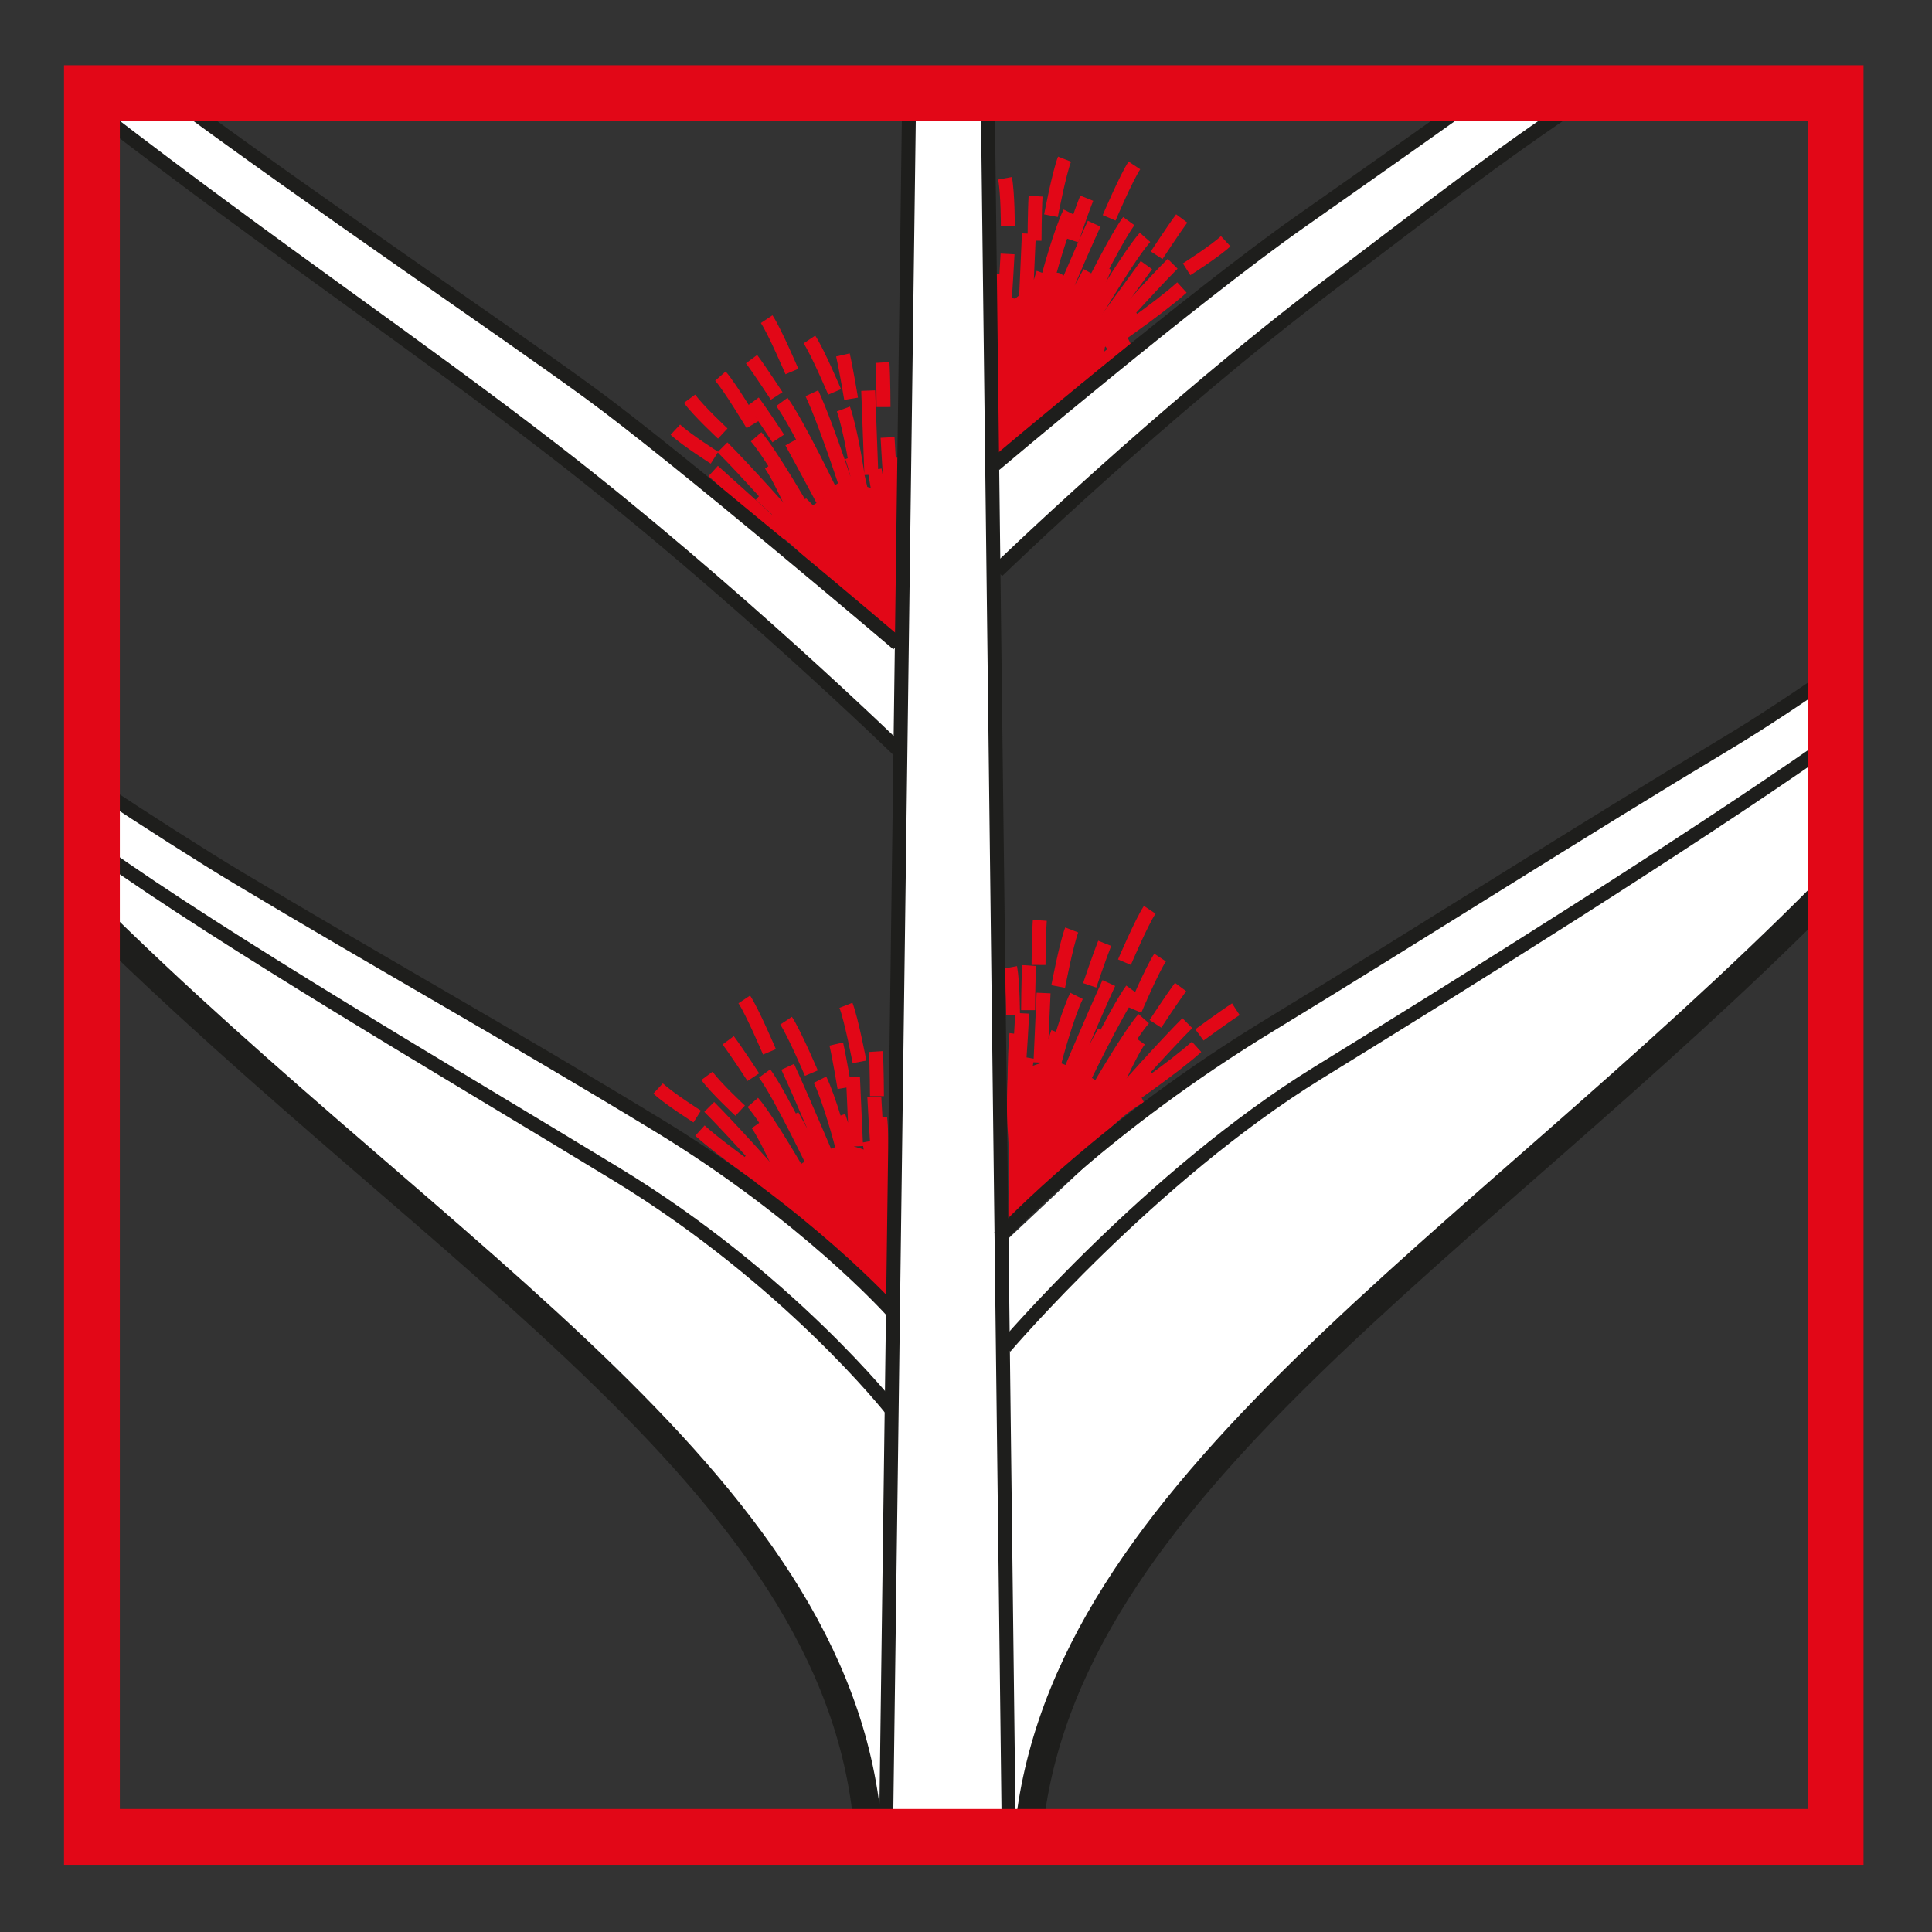 <?xml version="1.0" encoding="utf-8"?>
<!-- Generator: Adobe Illustrator 15.0.0, SVG Export Plug-In . SVG Version: 6.00 Build 0)  -->
<!DOCTYPE svg PUBLIC "-//W3C//DTD SVG 1.1//EN" "http://www.w3.org/Graphics/SVG/1.1/DTD/svg11.dtd">
<svg version="1.1" id="Ebene_1" xmlns="http://www.w3.org/2000/svg" xmlns:xlink="http://www.w3.org/1999/xlink" x="0px" y="0px"
	 width="100px" height="100px" viewBox="0 0 100 100" enable-background="new 0 0 100 100" xml:space="preserve">
<rect x="0" y="0" width="100" height="100" fill="#333333" stroke="none"/>
<g id="Ebene_1_1_">
</g>
<g id="Außenrand">
	<rect fill="none" width="100" height="100"/>
</g>
<g id="D0007a">
	<path fill="#FFFFFF" d="M4.526,47.202c0,0,9.054,8.856,20.221,18.329c11.167,9.47,15.606,16.651,16.759,18.965
		c1.15,2.313,3.397,10.701,3.397,10.701l8.318-0.08c0,0,0.475-4.373,1.769-7.184c1.293-2.813,3.614-7.388,7.161-11.259
		c3.547-3.865,9.264-9.442,13.341-13.029c4.076-3.587,19.519-17.335,19.519-17.335V34.905L65.674,53.206l-7.637,5.412l-6.04,5.672
		l-0.375-34.616l13.905-12.238L76.447,9.1l5.555-3.902l-5.555-0.062l-12.069,8.613L51.492,24.164l-0.37-19.197l-4.06-0.31
		l-0.588,28.799c0,0-11.208-9.355-13.213-10.907c-2.005-1.553-10.94-7.88-12.38-8.887c-1.44-1.008-12.275-8.759-12.275-8.759
		L4.758,4.942v0.791c0,0,8.913,6.676,11.84,8.798s10.348,7.505,13.012,9.642c2.665,2.137,7.371,6.074,9.1,7.611
		c1.728,1.538,7.895,7.259,7.895,7.259L46.14,67.941c0,0-2.669-3.002-6.209-5.547c-3.54-2.545-10.512-6.841-14.308-9.052
		C21.827,51.134,4.758,40.648,4.758,40.648L4.526,47.202z"/>
	<path fill="none" stroke="#1E1E1C" stroke-width="1.444" stroke-miterlimit="2.613" d="M94.488,46.192
		C76.052,64.765,54.893,77.019,53.222,94.998"/>
	<path fill="none" stroke="#1E1E1C" stroke-width="1.444" stroke-miterlimit="2.613" d="M4.526,47.083
		c18.534,18.389,39.435,30.022,40.444,48.209"/>
	<path fill="none" stroke="#1E1E1C" stroke-width="0.722" stroke-miterlimit="2.613" d="M46.604,38.925
		c0,0-8.729-8.495-17.975-15.634C21.414,17.719,14.275,12.932,5.19,5.935"/>
	<path fill="none" stroke="#1E1E1C" stroke-width="0.722" stroke-miterlimit="2.613" d="M51.622,29.556
		c0,0,8.455-8.198,17.322-14.911c5.008-3.791,8.351-6.425,13.058-9.565"/>
	<path fill="none" stroke="#1E1E1C" stroke-width="0.722" stroke-miterlimit="2.613" d="M46.125,72.941
		c0,0-5.299-6.738-14.222-12.166c-8.92-5.428-20.111-11.965-26.783-16.717"/>
	<path fill="none" stroke="#1E1E1C" stroke-width="0.722" stroke-miterlimit="2.613" d="M52.022,69.723
		c0,0,7.582-8.893,16.184-14.187c8.062-4.965,18.827-11.701,26.193-16.833"/>
	<path fill="none" stroke="#E20717" stroke-width="0.722" stroke-miterlimit="2.613" d="M44.149,55.735l0.161,3.6 M40.781,60.184
		c0.889,0.89,2.222,2.442,2.222,2.442 M39.117,61.073c1.109,0.555,2.553,2.109,2.553,2.109 M45.254,56.783
		c0,0,0.109,2.109,0.221,3.33 M45.555,57.854c0.112,0.886,0.112,4.219,0.112,4.219 M45,59.074c0.334,1.888,0.334,3.885,0.334,3.885
		 M42.443,55.885c0.445,0.886,1.111,3.219,1.221,3.773 M41.003,57.74c0.555,1,2.079,3.851,2.079,3.851 M60.047,49.563
		c-0.425,0.639-1.306,2.712-1.306,2.712 M41.896,17.572c0.425,0.64,1.305,2.713,1.305,2.713 M39.682,16.519
		c0.426,0.64,1.307,2.712,1.307,2.712 M58.716,8.562c-0.425,0.64-1.308,2.713-1.308,2.713 M59.51,47.09
		c-0.426,0.639-1.309,2.712-1.309,2.712 M38.523,51.729c0.425,0.639,1.305,2.714,1.305,2.714 M37.289,19.467
		c0.507,0.574,1.664,2.509,1.664,2.509 M40.688,52.83c0.425,0.642,1.308,2.714,1.308,2.714 M55.1,8.238
		c-0.279,0.714-0.702,2.926-0.702,2.926 M55.473,48.135c-0.278,0.714-0.701,2.927-0.701,2.927 M43.786,52.035
		c0.281,0.716,0.702,2.927,0.702,2.927 M39.578,55.562c0.846,1.161,2.664,4.97,2.664,4.97 M40.771,55.218
		c0.865,1.873,2.46,5.677,2.46,5.677 M43.406,57.78c0.445,1.222,0.888,3.886,0.888,3.886 M38.672,59.74
		c1.109,1,2.998,2.664,2.998,2.664 M42.447,59.298c0.777,1.331,0.998,3.219,1.22,3.773 M39.204,58.186
		c0.555,0.778,1.555,3.109,1.555,3.109"/>
	<path fill-rule="evenodd" clip-rule="evenodd" fill="#E20717" d="M40.448,62.293c1,1.442,2.331,2.442,3.331,3.221
		c1,0.776,2.221,2.222,2.221,2.222s-0.111-3.667,0-4.776c0.109-1.109,0-2.886,0-2.886s-1.888-0.999-2.555-0.775
		C42.779,59.517,39.451,60.85,40.448,62.293z"/>
	<path fill="none" stroke="#E20717" stroke-width="0.722" stroke-miterlimit="2.613" d="M44.938,20.218l0.164,4.356 M41.468,26.045
		c0.888,0.888,2.222,2.441,2.222,2.441 M39.804,26.933c1.109,0.555,2.552,2.109,2.552,2.109 M45.94,22.643
		c0,0,0.112,2.109,0.222,3.331 M46.241,23.713c0.112,0.888,0.112,4.219,0.112,4.219 M45.273,24.314
		c0.334,1.887,0.746,4.505,0.746,4.505 M43.654,21.171c0.344,0.931,0.744,3.323,0.791,3.887 M40.968,22.879
		c0.555,0.999,2.077,3.849,2.077,3.849 M40.471,20.803c0.846,1.161,2.664,4.967,2.664,4.967 M42.022,20.355
		c0.866,1.873,2.103,5.796,2.103,5.796 M44.092,23.641c0.445,1.222,0.889,3.886,0.889,3.886 M39.358,25.601
		c1.109,0.999,2.997,2.664,2.997,2.664 M43.135,25.156c0.775,1.332,0.997,3.219,1.219,3.773 M39.891,24.046
		c0.555,0.777,1.555,3.108,1.555,3.108 M36.229,58.519c1.221,1.112,3.997,2.998,3.997,2.998 M38.965,57.059
		c0.779,0.891,2.493,3.878,2.493,3.878 M61.106,51.087c-0.475,0.642-1.301,1.907-1.301,1.907 M61.166,11.308
		c-0.475,0.641-1.298,1.905-1.298,1.905 M38.983,20.789c0.475,0.642,1.3,1.906,1.3,1.906 M63.967,52.237
		c-0.669,0.434-1.885,1.329-1.885,1.329 M38.901,18.589c0.475,0.64,1.3,1.905,1.3,1.905 M53.82,47.638
		c-0.055,0.796-0.066,2.307-0.066,2.307 M37.692,53.845c0.475,0.643,1.301,1.908,1.301,1.908 M35.689,20.64
		c0.475,0.643,1.721,1.801,1.721,1.801 M63.442,12.486c-0.585,0.543-2.024,1.452-2.024,1.452 M34.956,22.241
		c0.584,0.542,2.025,1.451,2.025,1.451 M34.062,56.34c0.585,0.542,2.025,1.45,2.025,1.45 M52.02,9.227
		c0.147,0.786,0.145,2.487,0.145,2.487 M52.286,50.072c0.146,0.786,0.146,2.489,0.146,2.489 M36.59,55.688
		c0.475,0.642,1.722,1.801,1.722,1.801 M53.269,49.977c-0.05,0.796-0.055,2.308-0.055,2.308 M53.602,10.152
		c-0.05,0.797-0.055,2.307-0.055,2.307 M45.677,18.763c0.05,0.796,0.055,2.306,0.055,2.306 M45.336,54.427
		c0.05,0.796,0.055,2.309,0.055,2.309 M57.179,48.827c-0.296,0.741-0.776,2.174-0.776,2.174 M56.249,10.259
		c-0.297,0.741-0.776,2.173-0.776,2.173 M43.629,18.372c0.178,0.778,0.424,2.269,0.424,2.269 M43.286,54.039
		c0.177,0.776,0.423,2.269,0.423,2.269 M36.709,57.293c1.187,1.187,3.296,3.557,3.296,3.557"/>
	<path fill-rule="evenodd" clip-rule="evenodd" fill="#E20717" d="M41.135,28.154c1,1.442,2.33,2.441,3.33,3.219
		s2.222,2.22,2.222,2.22s-0.112-3.663,0-4.773c0.109-1.109,0-2.887,0-2.887s-1.888-0.999-2.555-0.776
		C43.465,25.378,40.137,26.71,41.135,28.154z"/>
	<path fill="none" stroke="#E20717" stroke-width="0.722" stroke-miterlimit="2.613" d="M54.015,51.398l-0.161,3.601
		 M57.383,55.848c-0.888,0.888-2.222,2.442-2.222,2.442 M59.05,56.735c-1.112,0.558-2.555,2.109-2.555,2.109 M52.91,52.447
		c0,0-0.109,2.109-0.221,3.331 M52.609,53.517c-0.112,0.888-0.112,4.219-0.112,4.219 M53.164,54.738
		c-0.333,1.888-0.333,3.885-0.333,3.885 M55.722,51.547c-0.445,0.888-1.11,3.219-1.222,3.775 M57.161,53.407
		c-0.555,0.997-2.079,3.846-2.079,3.846 M58.587,51.226c-0.846,1.16-2.664,4.968-2.664,4.968 M57.393,50.882
		c-0.865,1.874-2.46,5.677-2.46,5.677 M54.759,53.442c-0.443,1.224-0.889,3.888-0.889,3.888 M59.492,55.404
		c-1.109,0.998-2.997,2.664-2.997,2.664 M55.719,54.959c-0.778,1.334-1,3.22-1.222,3.776 M58.96,53.85
		c-0.555,0.776-1.552,3.109-1.552,3.109 M36.916,24.379c1.221,1.109,3.791,3.409,3.791,3.409 M39.137,22.61
		c0.776,0.889,2.49,3.877,2.49,3.877 M37.396,23.153c1.187,1.185,3.295,3.557,3.295,3.557"/>
	<path fill-rule="evenodd" clip-rule="evenodd" fill="#E20717" d="M57.716,57.957c-1,1.445-2.33,2.442-3.33,3.221
		c-1,0.776-2.219,2.22-2.219,2.22s0.109-3.664,0-4.774c-0.112-1.111,0-2.888,0-2.888s1.885-0.997,2.552-0.776
		C55.386,55.184,58.716,56.514,57.716,57.957z"/>
	<path fill="none" stroke="#E20717" stroke-width="0.722" stroke-miterlimit="2.613" d="M53.256,12.095l-0.161,3.601
		 M56.624,16.545c-0.888,0.888-2.221,2.442-2.221,2.442 M58.497,17.743c-1.111,0.555-2.555,2.006-2.555,2.006 M52.151,13.144
		c0,0-0.109,2.109-0.221,3.33 M51.851,14.214c-0.112,0.889-0.112,4.219-0.112,4.219 M52.405,15.435
		c-0.333,1.888-0.333,3.887-0.333,3.887 M57.204,13.808c-0.443,0.888-1.109,3.219-1.222,3.773 M55.375,11.005
		c-0.444,0.889-1.109,3.22-1.221,3.774 M56.402,14.103c-0.555,1-2.079,3.849-2.079,3.849 M58.425,11.445
		c-0.848,1.162-2.664,4.969-2.664,4.969 M56.634,11.579c-0.865,1.873-2.46,5.678-2.46,5.678 M54,14.141
		c-0.443,1.222-0.888,3.887-0.888,3.887 M58.733,16.101c-1.109,1-2.997,2.664-2.997,2.664 M54.96,15.657
		c-0.778,1.332-1,3.22-1.222,3.774 M59.338,13.721c-0.555,0.777-2.793,3.83-2.793,3.83 M61.935,54.184
		c-1.221,1.109-3.997,2.997-3.997,2.997 M59.198,52.726c-0.778,0.886-2.492,3.876-2.492,3.876 M61.455,52.957
		c-1.187,1.187-3.294,3.557-3.294,3.557"/>
	<path fill-rule="evenodd" clip-rule="evenodd" fill="#E20717" d="M56.957,18.654c-0.999,1.444-2.33,2.442-3.33,3.22
		c-1,0.776-2.222,2.221-2.222,2.221s0.112-3.664,0-4.773c-0.109-1.111,0-2.887,0-2.887s2.744-2.526,3.41-2.305
		C55.482,14.353,57.955,17.212,56.957,18.654z"/>
	<path fill="none" stroke="#E20717" stroke-width="0.722" stroke-miterlimit="2.613" d="M61.176,14.88
		c-1.221,1.11-3.997,2.997-3.997,2.997 M59.266,12.285c-1.01,1.154-3.238,5.04-3.238,5.04 M60.696,13.653
		c-1.187,1.186-3.294,3.559-3.294,3.559"/>
	
		<line fill="none" stroke="#1E1E1C" stroke-width="0.722" stroke-miterlimit="2.613" x1="45.855" y1="95.358" x2="47.062" y2="4.539"/>
	<path fill="none" stroke="#1E1E1C" stroke-width="0.722" stroke-miterlimit="2.613" d="M8.606,4.785
		c7.713,5.706,17.263,12.152,21.91,15.541c4.644,3.389,15.959,13.011,15.959,13.011"/>
	<path fill="none" stroke="#1E1E1C" stroke-width="0.722" stroke-miterlimit="2.613" d="M76.447,5.017
		c-3.894,2.769-7.281,5.148-9.154,6.463c-5.447,3.824-15.801,12.566-15.801,12.566"/>
	<path fill="none" stroke="#1E1E1C" stroke-width="0.722" stroke-miterlimit="2.613" d="M5.248,40.928
		c2.145,1.426,5.266,3.421,7.035,4.48c7.074,4.246,14.174,8.203,21.825,12.862c7.648,4.659,12.032,9.555,12.032,9.555"/>
	
		<line fill="none" stroke="#1E1E1C" stroke-width="0.722" stroke-miterlimit="2.613" x1="51.122" y1="4.849" x2="52.219" y2="95.461"/>
	<path fill="none" stroke="#1E1E1C" stroke-width="0.722" stroke-miterlimit="2.613" d="M95.474,34.468
		c-2.222,1.544-4.311,2.935-6.015,3.956c-7.791,4.674-15.362,9.533-23.785,14.665c-8.426,5.129-13.373,10.357-13.955,10.942"/>
	
		<rect x="4.758" y="4.822" fill="none" stroke="#E20717" stroke-width="2.889" stroke-miterlimit="2.613" width="90.253" height="90.255"/>
</g>
</svg>
